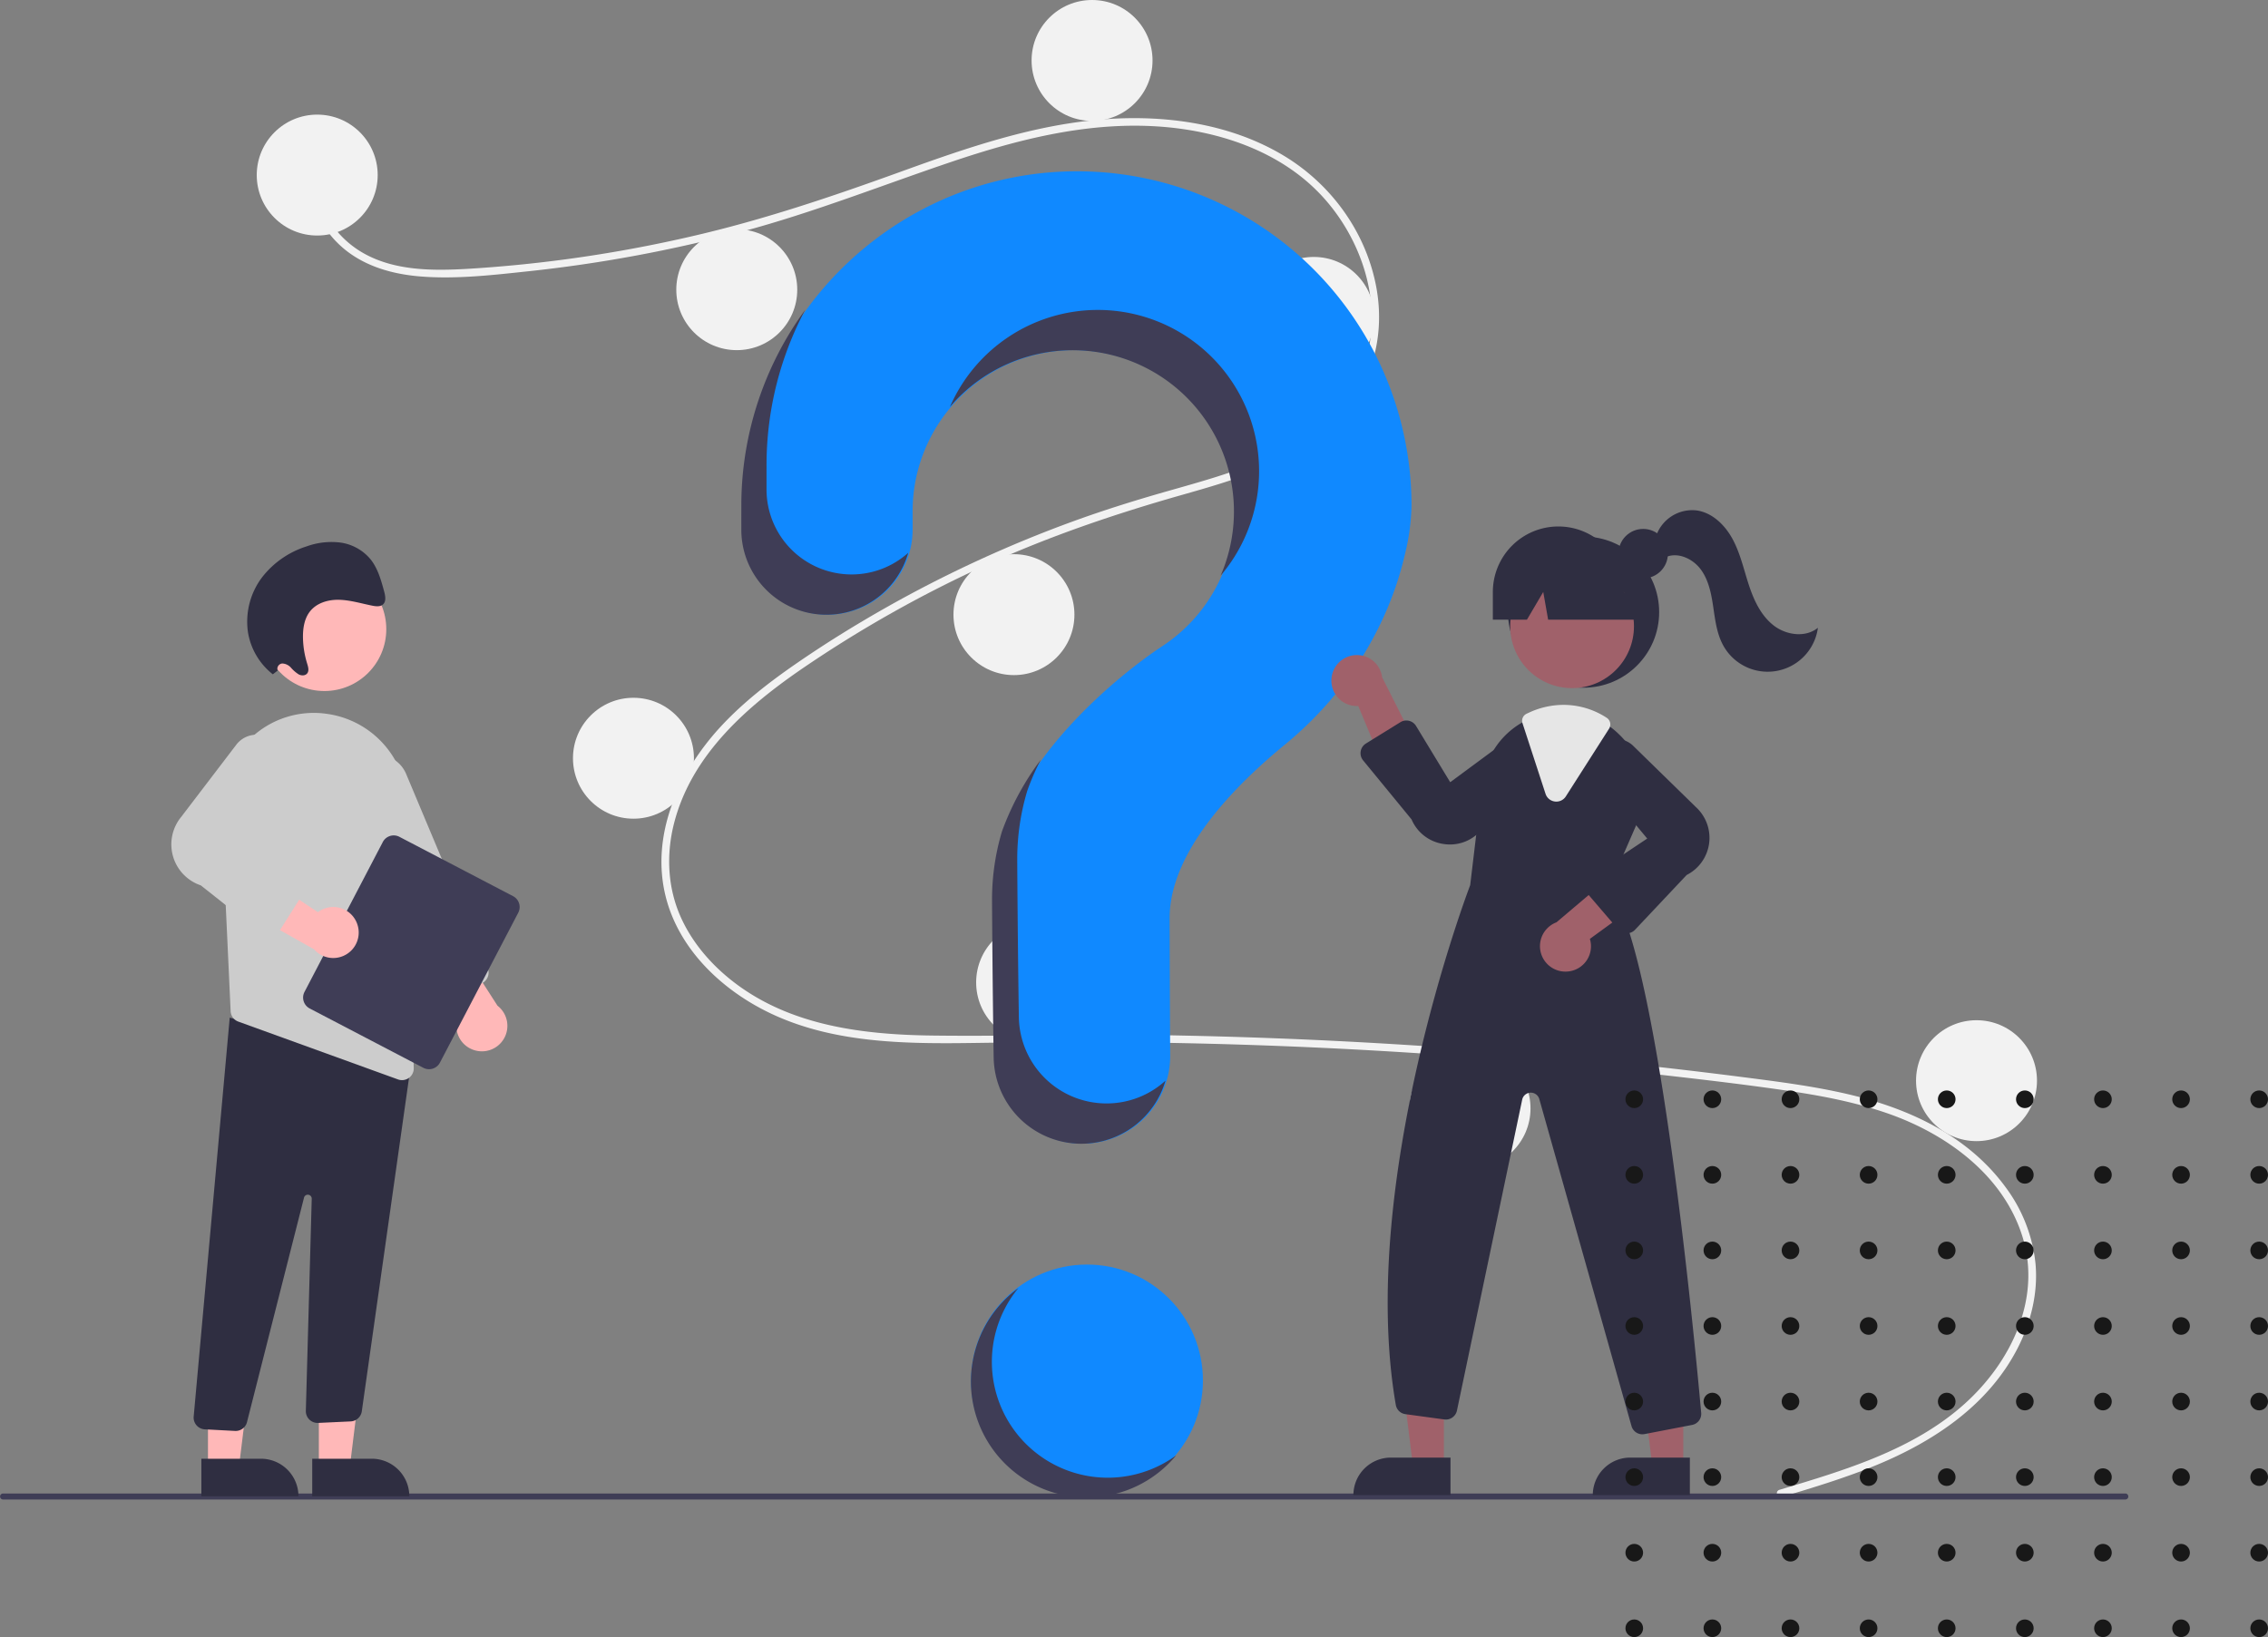 <?xml version="1.0" encoding="UTF-8" standalone="no"?>
<svg
   data-name="Layer 1"
   width="900.065"
   height="649.883"
   viewBox="0 0 900.065 649.884"
   version="1.1"
   id="svg92"
   sodipodi:docname="why-credroot.svg"
   inkscape:version="1.2.2 (732a01da63, 2022-12-09)"
   xmlns:inkscape="http://www.inkscape.org/namespaces/inkscape"
   xmlns:sodipodi="http://sodipodi.sourceforge.net/DTD/sodipodi-0.dtd"
   xmlns="http://www.w3.org/2000/svg"
   xmlns:svg="http://www.w3.org/2000/svg">
  <rect x="0" y="0" width="900.065" height="649.884" fill="#808080" stroke="none"/>
  <defs
     id="defs96" />
  <sodipodi:namedview
     id="namedview94"
     pagecolor="#ffffff"
     bordercolor="#666666"
     borderopacity="1.0"
     inkscape:showpageshadow="2"
     inkscape:pageopacity="0.0"
     inkscape:pagecheckerboard="0"
     inkscape:deskcolor="#d1d1d1"
     showgrid="false"
     inkscape:zoom="1.0251513"
     inkscape:cx="311.66131"
     inkscape:cy="333.60928"
     inkscape:window-width="1920"
     inkscape:window-height="1017"
     inkscape:window-x="-8"
     inkscape:window-y="-8"
     inkscape:window-maximized="1"
     inkscape:current-layer="svg92" />
  <circle
     cx="431.389"
     cy="548"
     r="46"
     fill="#1089ff"
     id="circle2" />
  <path
     d="m 706.196,591.416 c 25.735,-7.729 53.094,-15.788 73.503,-34.161 18.238,-16.418 30.55,-41.489 22.995,-66.112 -7.54,-24.572 -30.124,-40.956 -53.442,-49.105 -13.225,-4.622 -27.061,-7.186 -40.891,-9.2 -15.035,-2.19 -30.136,-3.984 -45.23,-5.71 q -91.677,-10.486 -184.044,-12.811 c -30.385,-0.765 -60.764,-0.747 -91.152,-0.306 -27.139,0.394 -55.722,0.384 -80.899,-11.151 -19.578,-8.97 -37.348,-25.289 -42.803,-46.734 -6.297,-24.755 5.318,-49.964 21.98,-67.892 8.783,-9.45 19.047,-17.404 29.636,-24.717 11.487,-7.934 23.375,-15.306 35.521,-22.188 a 494.634,494.634 0 0 1 74.767,-34.468 c 12.746,-4.634 25.68,-8.633 38.728,-12.321 11.017,-3.115 22.068,-6.234 32.716,-10.477 20.583,-8.204 40.161,-22.1 45.395,-44.881 4.96,-21.591 -3.403,-45.031 -18.065,-61.071 -16.963,-18.557 -42.539,-26.692 -67.06,-28.008 -27.528,-1.478 -54.422,5.412 -80.297,14.156 -27.597,9.326 -54.599,20.049 -82.778,27.603 a 556.958,556.958 0 0 1 -85.196,15.837 c -14.082,1.5 -28.59,3.193 -42.756,2.045 -11.872,-0.962 -23.684,-4.454 -32.434,-12.88 -7.503,-7.225 -11.972,-17.154 -10.435,-27.632 0.279,-1.903 3.17,-1.094 2.893,0.798 -1.87,12.755 6.8,24.509 17.484,30.529 12.348,6.958 27.374,6.968 41.122,6.172 a 537.825,537.825 0 0 0 88.515,-12.796 c 28.593,-6.531 56.164,-15.866 83.704,-25.839 26.156,-9.472 52.897,-18.716 80.84,-20.767 24.246,-1.78 49.752,1.752 70.874,14.423 18.564,11.136 32.215,29.707 36.565,51.018 4.25,20.825 -1.636,41.785 -17.4,56.317 -16.321,15.046 -38.701,21.479 -59.557,27.404 -26.452,7.514 -52.337,16.298 -77.392,27.703 a 485.824,485.824 0 0 0 -72.8,40.928 c -22.246,15.202 -44.201,34.331 -51.237,61.451 -3.277,12.633 -2.672,26.032 2.812,37.965 4.876,10.61 12.907,19.535 22.262,26.419 22.321,16.424 50.453,19.797 77.414,20.132 30.281,0.377 60.564,-0.645 90.855,-0.148 q 92.599,1.52 184.819,11.273 23.108,2.446 46.158,5.407 c 13.822,1.776 27.69,3.541 41.278,6.695 24.162,5.608 47.674,16.392 62.692,36.878 a 61.319,61.319 0 0 1 11.947,30.446 c 1.051,11.524 -1.77,23.069 -6.98,33.321 -11.532,22.69 -33.134,37.123 -56.073,46.605 -12.287,5.079 -25.032,8.926 -37.752,12.746 -1.853,0.557 -2.645,-2.338 -0.798,-2.893 z"
     fill="#f2f2f2"
     id="path4" />
  <circle
     cx="125.889"
     cy="69.5"
     r="24"
     fill="#f2f2f2"
     id="circle6" />
  <circle
     cx="292.389"
     cy="115"
     r="24"
     fill="#f2f2f2"
     id="circle8" />
  <circle
     cx="433.389"
     cy="24"
     r="24"
     fill="#f2f2f2"
     id="circle10" />
  <circle
     cx="521.389"
     cy="126"
     r="24"
     fill="#f2f2f2"
     id="circle12" />
  <circle
     cx="402.389"
     cy="244"
     r="24"
     fill="#f2f2f2"
     id="circle14" />
  <circle
     cx="251.389"
     cy="301"
     r="24"
     fill="#f2f2f2"
     id="circle16" />
  <circle
     cx="411.389"
     cy="390"
     r="24"
     fill="#f2f2f2"
     id="circle18" />
  <circle
     cx="583.389"
     cy="440"
     r="24"
     fill="#f2f2f2"
     id="circle20" />
  <circle
     cx="784.389"
     cy="429"
     r="24"
     fill="#f2f2f2"
     id="circle22" />
  <path
     d="m 426.462,68.003 c -71.892,0.508 -130.756,58.93 -131.777,130.816 -0.009,0.664 -0.014,5.33 -0.013,11.434 a 33.748,33.748 0 0 0 33.744,33.746 h 7e-5 a 33.769,33.769 0 0 0 33.761,-33.798 c -0.003,-4.152 -0.006,-7.026 -0.006,-7.202 a 64,64 0 1 1 98.52,53.879 l 0.012,0.014 c 0,0 -48.028,30.92 -62.671,73.335 l 0.012,0.003 a 94.004,94.004 0 0 0 -3.874,26.768 c 0,3.725 0.219,36.321 0.643,62.778 a 34.786,34.786 0 0 0 34.79,34.222 h 7e-5 a 34.796,34.796 0 0 0 34.794,-35.011 c -0.147,-24.229 -0.227,-52.442 -0.227,-54.489 0,-26.045 25.125,-51.995 45.764,-68.917 23.766,-19.487 40.868,-46.043 47.737,-75.999 a 86.762,86.762 0 0 0 2.499,-18.834 A 132.75,132.75 0 0 0 426.461,68.003 Z"
     fill="#1089ff"
     id="path24" />
  <path
     d="M 843.481,595.262 H 1.187 a 1.191,1.191 0 0 1 0,-2.381 H 843.481 a 1.191,1.191 0 0 1 0,2.381 z"
     fill="#3f3d56"
     id="path26" />
  <circle
     cx="628.445"
     cy="242.996"
     r="30"
     fill="#2f2e41"
     id="circle28" />
  <polygon
     points="554.92,534.841 573.015,534.841 573.012,582.129 560.753,582.129 "
     fill="#a0616a"
     id="polygon30"
     transform="translate(-0.003)" />
  <path
     d="m 551.992,578.626 h 23.644 v 14.887 h -38.531 v 0 a 14.887,14.887 0 0 1 14.887,-14.887 z"
     fill="#2f2e41"
     id="path32" />
  <polygon
     points="649.92,534.841 668.015,534.841 668.012,582.129 655.753,582.129 "
     fill="#a0616a"
     id="polygon34"
     transform="translate(-0.003)" />
  <path
     d="m 646.992,578.626 h 23.644 v 14.887 h -38.531 v 0 a 14.887,14.887 0 0 1 14.887,-14.887 z"
     fill="#2f2e41"
     id="path36" />
  <circle
     cx="623.886"
     cy="248.61"
     r="24.561"
     fill="#a0616a"
     id="circle38" />
  <path
     d="m 638.525,352.406 10.99,-25.25 a 31.383,31.383 0 0 0 -6.95,-35.6 31.873,31.873 0 0 0 -3.07,-2.67 30.935,30.935 0 0 0 -18.99,-6.57 32.179,32.179 0 0 0 -13.4,2.98 c -0.36,0.16 -0.71,0.33 -1.07,0.5 -0.69,0.33 -1.37,0.69 -2.03,1.06 a 31.678,31.678 0 0 0 -15.7,23.88 l -4.85,40.64 c -1.22,3.19 -44.74,118.39 -29.52,206.34 a 4.467,4.467 0 0 0 3.82,3.67 l 15.43,2.1 a 4.497,4.497 0 0 0 5.01,-3.53 l 25.89,-123.41 a 3.503,3.503 0 0 1 6.8,-0.23 l 36.58,129.78 a 4.471,4.471 0 0 0 4.31,3.28 5.122,5.122 0 0 0 0.87,-0.08 l 18.85,-3.63 a 4.471,4.471 0 0 0 3.63,-4.81 c -2.77,-30.89 -17.49,-185.62 -36.6,-208.45 z"
     fill="#2f2e41"
     id="path40" />
  <path
     d="m 528.436,269.05 a 10.056,10.056 0 0 0 10.594,11.203 l 13.729,32.992 10.385,-15.394 -14.629,-28.97 a 10.11,10.11 0 0 0 -20.079,0.169 z"
     fill="#a0616a"
     id="path42" />
  <path
     d="m 622.524,385.626 a 10.056,10.056 0 0 0 8.427,-12.913 l 28.885,-21.038 -17.39,-6.512 -24.764,20.977 a 10.11,10.11 0 0 0 4.842,19.487 z"
     fill="#a0616a"
     id="path44" />
  <path
     d="m 575.436,335.241 a 17.057,17.057 0 0 1 -3.298,-0.325 16.305,16.305 0 0 1 -11.948,-9.616 l -19.234,-23.453 a 4.501,4.501 0 0 1 1.111,-6.681 l 13.684,-8.471 a 4.5,4.5 0 0 1 6.215,1.49 l 13.556,22.334 25.961,-19.187 a 9.721,9.721 0 0 1 11.31,15.562 l -25.912,23.637 a 16.253,16.253 0 0 1 -11.446,4.71 z"
     fill="#2f2e41"
     id="path46" />
  <circle
     cx="648.565"
     cy="436.383"
     r="3.5"
     fill="#F9BF29"
     id="circle2-3"
     style="fill:#181818;fill-opacity:1" />
  <circle
     cx="679.565"
     cy="436.383"
     r="3.5"
     fill="#F9BF29"
     id="circle4"
     style="fill:#181818;fill-opacity:1" />
  <circle
     cx="710.565"
     cy="436.383"
     r="3.5"
     fill="#F9BF29"
     id="circle6-9"
     style="fill:#181818;fill-opacity:1" />
  <circle
     cx="741.565"
     cy="436.383"
     r="3.5"
     fill="#F9BF29"
     id="circle8-7"
     style="fill:#181818;fill-opacity:1" />
  <circle
     cx="772.565"
     cy="436.383"
     r="3.5"
     fill="#F9BF29"
     id="circle10-5"
     style="fill:#181818;fill-opacity:1" />
  <circle
     cx="803.565"
     cy="436.383"
     r="3.5"
     fill="#F9BF29"
     id="circle12-5"
     style="fill:#181818;fill-opacity:1" />
  <circle
     cx="834.565"
     cy="436.383"
     r="3.5"
     fill="#F9BF29"
     id="circle14-2"
     style="fill:#181818;fill-opacity:1" />
  <circle
     cx="865.565"
     cy="436.383"
     r="3.5"
     fill="#F9BF29"
     id="circle16-8"
     style="fill:#181818;fill-opacity:1" />
  <circle
     cx="896.565"
     cy="436.383"
     r="3.5"
     fill="#F9BF29"
     id="circle18-6"
     style="fill:#181818;fill-opacity:1" />
  <circle
     cx="648.565"
     cy="466.383"
     r="3.5"
     fill="#F9BF29"
     id="circle20-0"
     style="fill:#181818;fill-opacity:1" />
  <circle
     cx="679.565"
     cy="466.383"
     r="3.5"
     fill="#F9BF29"
     id="circle22-1"
     style="fill:#181818;fill-opacity:1" />
  <circle
     cx="710.565"
     cy="466.383"
     r="3.5"
     fill="#F9BF29"
     id="circle24"
     style="fill:#181818;fill-opacity:1" />
  <circle
     cx="741.565"
     cy="466.383"
     r="3.5"
     fill="#F9BF29"
     id="circle26"
     style="fill:#181818;fill-opacity:1" />
  <circle
     cx="772.565"
     cy="466.383"
     r="3.5"
     fill="#F9BF29"
     id="circle28-3"
     style="fill:#181818;fill-opacity:1" />
  <circle
     cx="803.565"
     cy="466.383"
     r="3.5"
     fill="#F9BF29"
     id="circle30"
     style="fill:#181818;fill-opacity:1" />
  <circle
     cx="834.565"
     cy="466.383"
     r="3.5"
     fill="#F9BF29"
     id="circle32"
     style="fill:#181818;fill-opacity:1" />
  <circle
     cx="865.565"
     cy="466.383"
     r="3.5"
     fill="#F9BF29"
     id="circle34"
     style="fill:#181818;fill-opacity:1" />
  <circle
     cx="896.565"
     cy="466.383"
     r="3.5"
     fill="#F9BF29"
     id="circle36"
     style="fill:#181818;fill-opacity:1" />
  <circle
     cx="648.565"
     cy="496.383"
     r="3.5"
     fill="#F9BF29"
     id="circle38-5"
     style="fill:#181818;fill-opacity:1" />
  <circle
     cx="679.565"
     cy="496.383"
     r="3.5"
     fill="#F9BF29"
     id="circle40"
     style="fill:#181818;fill-opacity:1" />
  <circle
     cx="710.565"
     cy="496.383"
     r="3.5"
     fill="#F9BF29"
     id="circle42"
     style="fill:#181818;fill-opacity:1" />
  <circle
     cx="741.565"
     cy="496.383"
     r="3.5"
     fill="#F9BF29"
     id="circle44"
     style="fill:#181818;fill-opacity:1" />
  <circle
     cx="772.565"
     cy="496.383"
     r="3.5"
     fill="#F9BF29"
     id="circle46"
     style="fill:#181818;fill-opacity:1" />
  <circle
     cx="803.565"
     cy="496.383"
     r="3.5"
     fill="#F9BF29"
     id="circle48"
     style="fill:#181818;fill-opacity:1" />
  <circle
     cx="834.565"
     cy="496.383"
     r="3.5"
     fill="#F9BF29"
     id="circle50"
     style="fill:#181818;fill-opacity:1" />
  <circle
     cx="865.565"
     cy="496.383"
     r="3.5"
     fill="#F9BF29"
     id="circle52-8"
     style="fill:#181818;fill-opacity:1" />
  <circle
     cx="896.565"
     cy="496.383"
     r="3.5"
     fill="#F9BF29"
     id="circle54"
     style="fill:#181818;fill-opacity:1" />
  <circle
     cx="648.565"
     cy="526.383"
     r="3.5"
     fill="#F9BF29"
     id="circle56"
     style="fill:#181818;fill-opacity:1" />
  <circle
     cx="679.565"
     cy="526.383"
     r="3.5"
     fill="#F9BF29"
     id="circle58"
     style="fill:#181818;fill-opacity:1" />
  <circle
     cx="710.565"
     cy="526.383"
     r="3.5"
     fill="#F9BF29"
     id="circle60"
     style="fill:#181818;fill-opacity:1" />
  <circle
     cx="741.565"
     cy="526.383"
     r="3.5"
     fill="#F9BF29"
     id="circle62"
     style="fill:#181818;fill-opacity:1" />
  <circle
     cx="772.565"
     cy="526.383"
     r="3.5"
     fill="#F9BF29"
     id="circle64"
     style="fill:#181818;fill-opacity:1" />
  <circle
     cx="803.565"
     cy="526.383"
     r="3.5"
     fill="#F9BF29"
     id="circle66"
     style="fill:#181818;fill-opacity:1" />
  <circle
     cx="834.565"
     cy="526.383"
     r="3.5"
     fill="#F9BF29"
     id="circle68"
     style="fill:#181818;fill-opacity:1" />
  <circle
     cx="865.565"
     cy="526.383"
     r="3.5"
     fill="#F9BF29"
     id="circle70"
     style="fill:#181818;fill-opacity:1" />
  <circle
     cx="896.565"
     cy="526.383"
     r="3.5"
     fill="#F9BF29"
     id="circle72"
     style="fill:#181818;fill-opacity:1" />
  <circle
     cx="648.565"
     cy="556.383"
     r="3.5"
     fill="#F9BF29"
     id="circle74-1"
     style="fill:#181818;fill-opacity:1" />
  <circle
     cx="679.565"
     cy="556.383"
     r="3.5"
     fill="#F9BF29"
     id="circle76"
     style="fill:#181818;fill-opacity:1" />
  <circle
     cx="710.565"
     cy="556.383"
     r="3.5"
     fill="#F9BF29"
     id="circle78"
     style="fill:#181818;fill-opacity:1" />
  <circle
     cx="741.565"
     cy="556.383"
     r="3.5"
     fill="#F9BF29"
     id="circle80"
     style="fill:#181818;fill-opacity:1" />
  <circle
     cx="772.565"
     cy="556.383"
     r="3.5"
     fill="#F9BF29"
     id="circle82"
     style="fill:#181818;fill-opacity:1" />
  <circle
     cx="803.565"
     cy="556.383"
     r="3.5"
     fill="#F9BF29"
     id="circle84"
     style="fill:#181818;fill-opacity:1" />
  <circle
     cx="834.565"
     cy="556.383"
     r="3.5"
     fill="#F9BF29"
     id="circle86"
     style="fill:#181818;fill-opacity:1" />
  <circle
     cx="865.565"
     cy="556.383"
     r="3.5"
     fill="#F9BF29"
     id="circle88"
     style="fill:#181818;fill-opacity:1" />
  <circle
     cx="896.565"
     cy="556.383"
     r="3.5"
     fill="#F9BF29"
     id="circle90"
     style="fill:#181818;fill-opacity:1" />
  <circle
     cx="648.565"
     cy="586.383"
     r="3.5"
     fill="#F9BF29"
     id="circle92"
     style="fill:#181818;fill-opacity:1" />
  <circle
     cx="679.565"
     cy="586.383"
     r="3.5"
     fill="#F9BF29"
     id="circle94"
     style="fill:#181818;fill-opacity:1" />
  <circle
     cx="710.565"
     cy="586.383"
     r="3.5"
     fill="#F9BF29"
     id="circle96"
     style="fill:#181818;fill-opacity:1" />
  <circle
     cx="741.565"
     cy="586.383"
     r="3.5"
     fill="#F9BF29"
     id="circle98"
     style="fill:#181818;fill-opacity:1" />
  <circle
     cx="772.565"
     cy="586.383"
     r="3.5"
     fill="#F9BF29"
     id="circle100"
     style="fill:#181818;fill-opacity:1" />
  <circle
     cx="803.565"
     cy="586.383"
     r="3.5"
     fill="#F9BF29"
     id="circle102"
     style="fill:#181818;fill-opacity:1" />
  <circle
     cx="834.565"
     cy="586.383"
     r="3.5"
     fill="#F9BF29"
     id="circle104"
     style="fill:#181818;fill-opacity:1" />
  <circle
     cx="865.565"
     cy="586.383"
     r="3.5"
     fill="#F9BF29"
     id="circle106"
     style="fill:#181818;fill-opacity:1" />
  <circle
     cx="896.565"
     cy="586.383"
     r="3.5"
     fill="#F9BF29"
     id="circle108"
     style="fill:#181818;fill-opacity:1" />
  <circle
     cx="648.565"
     cy="616.383"
     r="3.5"
     fill="#F9BF29"
     id="circle110"
     style="fill:#181818;fill-opacity:1" />
  <circle
     cx="679.565"
     cy="616.383"
     r="3.5"
     fill="#F9BF29"
     id="circle112"
     style="fill:#181818;fill-opacity:1" />
  <circle
     cx="710.565"
     cy="616.383"
     r="3.5"
     fill="#F9BF29"
     id="circle114"
     style="fill:#181818;fill-opacity:1" />
  <circle
     cx="741.565"
     cy="616.383"
     r="3.5"
     fill="#F9BF29"
     id="circle116"
     style="fill:#181818;fill-opacity:1" />
  <circle
     cx="772.565"
     cy="616.383"
     r="3.5"
     fill="#F9BF29"
     id="circle118"
     style="fill:#181818;fill-opacity:1" />
  <circle
     cx="803.565"
     cy="616.383"
     r="3.5"
     fill="#F9BF29"
     id="circle120"
     style="fill:#181818;fill-opacity:1" />
  <circle
     cx="834.565"
     cy="616.383"
     r="3.5"
     fill="#F9BF29"
     id="circle122"
     style="fill:#181818;fill-opacity:1" />
  <circle
     cx="865.565"
     cy="616.383"
     r="3.5"
     fill="#F9BF29"
     id="circle124"
     style="fill:#181818;fill-opacity:1" />
  <circle
     cx="896.565"
     cy="616.383"
     r="3.5"
     fill="#F9BF29"
     id="circle126"
     style="fill:#181818;fill-opacity:1" />
  <circle
     cx="648.565"
     cy="646.383"
     r="3.5"
     fill="#F9BF29"
     id="circle128"
     style="fill:#181818;fill-opacity:1" />
  <circle
     cx="679.565"
     cy="646.383"
     r="3.5"
     fill="#F9BF29"
     id="circle130"
     style="fill:#181818;fill-opacity:1" />
  <circle
     cx="710.565"
     cy="646.383"
     r="3.5"
     fill="#F9BF29"
     id="circle132"
     style="fill:#181818;fill-opacity:1" />
  <circle
     cx="741.565"
     cy="646.383"
     r="3.5"
     fill="#F9BF29"
     id="circle134"
     style="fill:#181818;fill-opacity:1" />
  <circle
     cx="772.565"
     cy="646.383"
     r="3.5"
     fill="#F9BF29"
     id="circle136"
     style="fill:#181818;fill-opacity:1" />
  <circle
     cx="803.565"
     cy="646.383"
     r="3.5"
     fill="#F9BF29"
     id="circle138"
     style="fill:#181818;fill-opacity:1" />
  <circle
     cx="834.565"
     cy="646.383"
     r="3.5"
     fill="#F9BF29"
     id="circle140"
     style="fill:#181818;fill-opacity:1" />
  <circle
     cx="865.565"
     cy="646.383"
     r="3.5"
     fill="#F9BF29"
     id="circle142"
     style="fill:#181818;fill-opacity:1" />
  <circle
     cx="896.565"
     cy="646.383"
     r="3.5"
     fill="#F9BF29"
     id="circle144"
     style="fill:#181818;fill-opacity:1" />
  <path
     d="m 645.586,370.513 c -0.035,0 -0.07,0 -0.106,-0.001 a 4.508,4.508 0 0 1 -3.311,-1.57 l -12.166,-14.193 a 4.5,4.5 0 0 1 0.92,-6.673 l 22.781,-15.188 -20.638,-24.812 a 9.721,9.721 0 0 1 14.887,-12.183 l 25.084,24.513 a 16.525,16.525 0 0 1 -3.675,26.94 l -20.501,21.754 a 4.507,4.507 0 0 1 -3.275,1.413 z"
     fill="#2f2e41"
     id="path48" />
  <path
     d="m 617.641,318.214 a 4.632,4.632 0 0 1 -0.584,-0.037 4.461,4.461 0 0 1 -3.71,-3.069 l -9.142,-28.029 a 3.083,3.083 0 0 1 1.594,-3.725 l 0.297,-0.14 c 0.269,-0.128 0.535,-0.254 0.807,-0.375 a 32.574,32.574 0 0 1 13.603,-3.023 31.327,31.327 0 0 1 17.161,5.157 3.13,3.13 0 0 1 0.901,4.294 l -17.15,26.868 a 4.455,4.455 0 0 1 -3.777,2.08 z"
     fill="#e6e6e6"
     id="path50" />
  <circle
     cx="652.098"
     cy="219.786"
     r="9.817"
     fill="#2f2e41"
     id="circle52" />
  <path
     d="m 618.445,208.996 v 0 a 26,26 0 0 0 -26,26 v 11 h 13.529 l 6.471,-11 1.941,11 h 41.059 l -11,-11 a 26,26 0 0 0 -26,-26 z"
     fill="#2f2e41"
     id="path54" />
  <path
     d="m 657.143,213.062 a 15.15,15.15 0 0 1 16.481,-10.396 c 6.256,1.046 11.202,6.075 14.149,11.691 2.947,5.617 4.308,11.903 6.289,17.928 1.981,6.025 4.791,12.084 9.793,15.984 5.002,3.9 12.677,4.958 17.59,0.946 a 20.118,20.118 0 0 1 -37.477,7.181 c -2.592,-4.612 -3.261,-10.017 -4.03,-15.251 -0.769,-5.234 -1.767,-10.65 -4.862,-14.94 -3.095,-4.291 -8.888,-7.093 -13.804,-5.139 z"
     fill="#2f2e41"
     id="path56" />
  <path
     d="m 337.943,228.038 v 0 a 33.748,33.748 0 0 1 -33.744,-33.746 c -4.9e-4,-6.104 0.004,-10.771 0.013,-11.434 a 131.507,131.507 0 0 1 15.359,-59.909 131.803,131.803 0 0 0 -25.359,75.909 c -0.009,0.664 -0.014,5.33 -0.013,11.434 a 33.748,33.748 0 0 0 33.744,33.746 v 0 a 33.773,33.773 0 0 0 32.488,-24.591 33.622,33.622 0 0 1 -22.488,8.591 z"
     fill="#3f3d56"
     id="path58" />
  <path
     d="m 428.749,139.109 a 64.004,64.004 0 0 1 55.659,89.413 63.997,63.997 0 1 0 -107.426,-66.985 63.871,63.871 0 0 1 51.767,-22.428 z"
     fill="#3f3d56"
     id="path60" />
  <path
     d="m 439.131,438.038 v 0 a 34.787,34.787 0 0 1 -34.79,-34.222 c -0.423,-26.456 -0.643,-59.052 -0.643,-62.778 a 94.004,94.004 0 0 1 3.874,-26.768 l -0.012,-0.003 a 95.069,95.069 0 0 1 5.494,-12.701 110.047,110.047 0 0 0 -15.494,28.701 l 0.012,0.003 a 94.004,94.004 0 0 0 -3.874,26.768 c 0,3.725 0.219,36.321 0.643,62.778 a 34.787,34.787 0 0 0 34.79,34.222 v 0 a 34.803,34.803 0 0 0 33.402,-25.048 34.66,34.66 0 0 1 -23.402,9.048 z"
     fill="#3f3d56"
     id="path62" />
  <polygon
     points="144.633,535.296 126.538,535.297 126.541,582.585 138.8,582.584 "
     fill="#ffb8b8"
     id="polygon64"
     transform="translate(-0.003)" />
  <path
     d="m 162.441,593.967 -38.531,0.002 -6.8e-4,-14.887 23.644,-0.001 a 14.887,14.887 0 0 1 14.888,14.886 v 0 z"
     fill="#2f2e41"
     id="path66" />
  <polygon
     points="100.633,535.296 82.538,535.297 82.541,582.585 94.8,582.584 "
     fill="#ffb8b8"
     id="polygon68"
     transform="translate(-0.003)" />
  <path
     d="m 118.441,593.967 -38.531,0.002 -6.81e-4,-14.887 23.644,-0.001 a 14.887,14.887 0 0 1 14.888,14.886 v 0 z"
     fill="#2f2e41"
     id="path70" />
  <path
     d="m 93.251,568.041 -11.975,-0.63 a 4.673,4.673 0 0 1 -4.419,-4.967 l 14.313,-158.466 65.911,17.786 6.35,-1.732 -19.858,140.285 a 4.696,4.696 0 0 1 -4.358,3.945 l -12.909,0.601 a 4.674,4.674 0 0 1 -4.931,-4.796 l 2.339,-84.196 a 1.558,1.558 0 0 0 -3.083,-0.36 l -22.557,88.812 a 4.646,4.646 0 0 1 -4.569,3.725 c -0.084,0 -0.168,-0.002 -0.253,-0.007 z"
     fill="#2f2e41"
     id="path72" />
  <circle
     cx="128.739"
     cy="249.759"
     r="24.561"
     fill="#ffb8b8"
     id="circle74" />
  <path
     d="m 87.846,321.918 2.701,58.267 0.976,21.199 a 4.642,4.642 0 0 0 3.074,4.175 l 63.336,22.943 a 4.477,4.477 0 0 0 1.6,0.28 4.644,4.644 0 0 0 4.664,-4.788 l -2.597,-104.767 a 36.93,36.93 0 0 0 -30.744,-35.677 c -0.613,-0.093 -1.236,-0.187 -1.859,-0.27 a 36.249,36.249 0 0 0 -29.165,9.441 37.236,37.236 0 0 0 -11.986,29.196 z"
     fill="#cccccc"
     id="path76" />
  <path
     d="m 188.189,416.876 a 10.064,10.064 0 0 1 -5.369,-15.227 l -21.478,-28.56 18.534,-1.147 17.554,27.297 a 10.111,10.111 0 0 1 -9.242,17.637 z"
     fill="#ffb8b8"
     id="path78" />
  <path
     d="m 173.088,396.481 a 4.644,4.644 0 0 1 -2.541,-2.518 l -32.358,-77.094 a 12.463,12.463 0 1 1 22.984,-9.647 l 32.358,77.095 a 4.679,4.679 0 0 1 -2.5,6.118 l -14.365,6.029 a 4.642,4.642 0 0 1 -3.577,0.017 z"
     fill="#cccccc"
     id="path80" />
  <path
     d="m 120.842,393.762 31.079,-59.509 a 4.878,4.878 0 0 1 6.575,-2.063 l 45.112,23.56 a 4.878,4.878 0 0 1 2.063,6.575 l -31.079,59.509 a 4.878,4.878 0 0 1 -6.575,2.063 l -45.111,-23.56 a 4.878,4.878 0 0 1 -2.063,-6.575 z"
     fill="#3f3d56"
     id="path82" />
  <path
     d="m 141.685,366.574 a 10.064,10.064 0 0 0 -15.517,-4.46 l -29.778,-19.754 -0.051,18.57 28.286,15.912 a 10.111,10.111 0 0 0 17.06,-10.267 z"
     fill="#ffb8b8"
     id="path84" />
  <path
     d="M 104.035,370.75 79.698,351.472 a 17.163,17.163 0 0 1 -7.823,-27.135 l 22.097,-28.96 a 10.096,10.096 0 0 1 17.13,10.284 l -17.484,28.6 25.694,12.187 a 4.674,4.674 0 0 1 1.948,6.72 l -10.372,16.414 a 4.682,4.682 0 0 1 -3.167,2.111 c -0.026,0.004 -0.051,0.008 -0.077,0.012 a 4.696,4.696 0 0 1 -3.609,-0.956 z"
     fill="#cccccc"
     id="path86" />
  <path
     d="m 110.18,266.205 a 2.135,2.135 0 0 1 1.856,-2.819 4.93,4.93 0 0 1 3.476,1.715 13.833,13.833 0 0 0 3.071,2.637 c 1.188,0.599 2.8,0.514 3.477,-0.628 0.636,-1.072 0.2,-2.508 -0.185,-3.753 a 36.907,36.907 0 0 1 -1.63,-9.77 c -0.111,-3.7 0.411,-7.562 2.46,-10.448 2.644,-3.725 7.371,-5.139 11.845,-5.036 4.474,0.103 8.875,1.484 13.307,2.357 1.53,0.301 3.328,0.456 4.352,-0.73 1.088,-1.261 0.688,-3.301 0.226,-5.004 -1.201,-4.417 -2.475,-8.985 -5.265,-12.552 a 18.898,18.898 0 0 0 -12.061,-6.79 28.938,28.938 0 0 0 -13.462,1.528 36.096,36.096 0 0 0 -17.683,12.319 29.236,29.236 0 0 0 -5.578,21.6 26.667,26.667 0 0 0 9.886,16.855 z"
     fill="#2f2e41"
     id="path88" />
  <path
     d="m 421.255,582.78 a 45.994,45.994 0 0 1 -17.07,-71.489 45.997,45.997 0 1 0 62.569,66.464 45.969,45.969 0 0 1 -45.499,5.025 z"
     fill="#3f3d56"
     id="path90" />
</svg>
